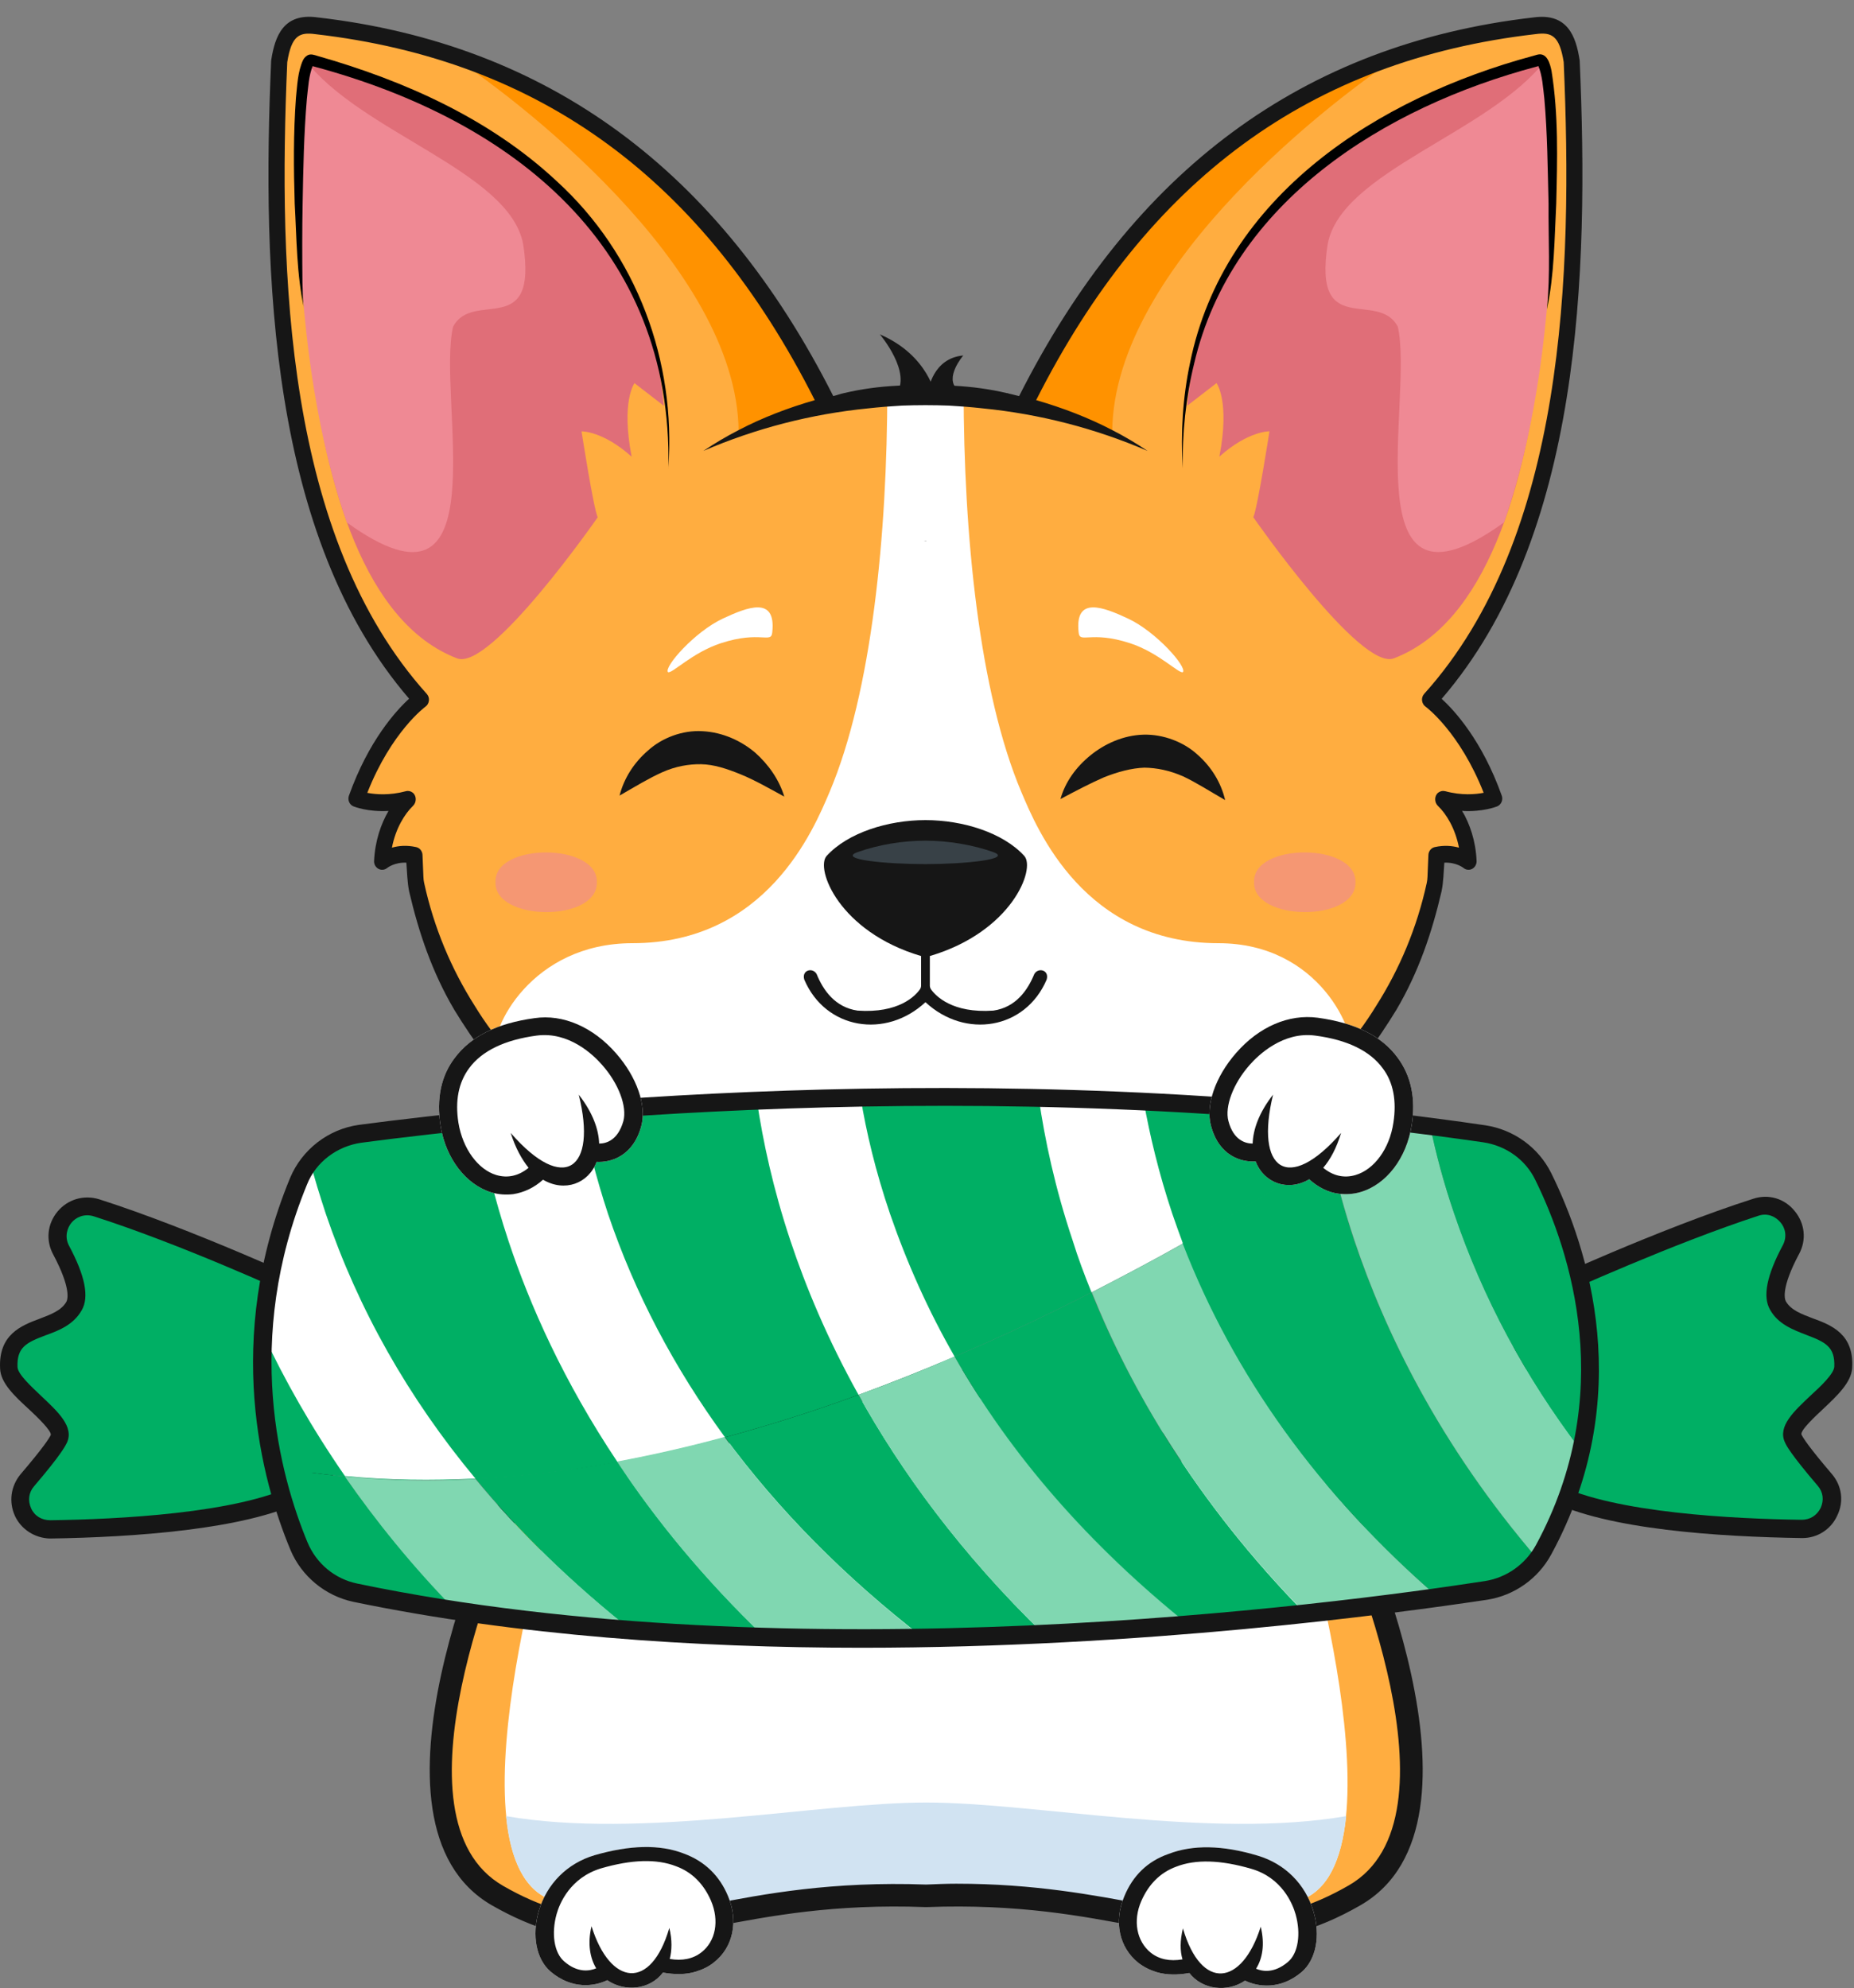 <svg width="221" height="237" viewBox="0 0 221 237" fill="none" xmlns="http://www.w3.org/2000/svg">
  <rect x="0" y="0" width="221" height="237" fill="#808080" stroke="none"/>
  <g clip-path="url(#clip0_5520_4977)">
    <path d="M110.313 46.03C113.725 46.084 117.037 46.305 120.342 47.136C120.656 47.19 121.827 48.034 122.141 48.087C122.175 48.054 122.536 47.27 122.536 47.236C125.58 40.341 130.839 33.948 135.883 27.106C142.66 17.952 156.402 10.058 167.166 6.419C182.741 1.433 187.377 1.855 187.344 7.297C189.203 42.767 184.728 63.862 170.986 84.529C173.983 87.618 180.292 93.978 174.304 96.685C176.251 102.589 175.676 103.058 171.95 101.624C171.227 108.741 168.049 117.131 164.791 122.043C164.162 123.001 163.493 123.939 162.797 124.857C154.763 136.001 143.148 143.279 130.491 146.703C125.814 148.03 120.984 148.741 116.147 149.022H116.094C115.358 149.076 113.304 149.525 110.052 149.525C106.286 149.525 105.282 149.076 104.546 149.022H104.493C99.663 148.747 94.826 148.03 90.149 146.703C77.492 143.286 65.877 136.001 57.843 124.857C57.14 123.939 56.478 123.001 55.849 122.043C52.591 117.131 50.376 107.253 48.69 101.624C44.957 103.058 46.202 102.549 47.071 96.102C37.317 95.271 46.65 87.618 49.647 84.529C33.611 58.722 29.791 32.949 34.514 3.933C35.196 1.675 52.042 5.039 60.947 9.468C69.477 13.931 78.395 18.448 85.172 27.608C90.216 34.45 95.428 40.73 98.472 47.625C98.472 47.659 98.445 48.054 98.478 48.094C98.793 48.041 99.964 47.196 100.278 47.143C103.59 46.318 106.895 46.097 110.307 46.037L110.313 46.03Z" fill="white"/>
    <path d="M49.745 84.587C49.745 84.587 39.796 92.97 44.178 95.624C43.449 97.835 47.717 94.25 48.199 95.396C48.995 97.306 42.138 102.131 49.149 102.131C49.724 104.999 51.578 117.249 59.037 125.686C58.294 122.717 63.352 112.444 75.381 112.444C91.357 112.444 96.97 98.934 98.884 94.424C103.908 82.55 105.768 63.739 105.768 46.423C104.296 46.645 99.9 47.764 98.482 48.092C78.505 6.993 46.353 3.83 36.016 3.006C34.551 2.885 33.26 5.552 33.2 9.453L33.006 16.516C32.584 19.277 30.417 57.614 49.751 84.587H49.745Z" fill="#FFAD40"/>
    <path d="M187.634 16.611L187.667 10.124C187.099 7.182 187.34 2.759 184.496 3.007C173.819 3.932 141.104 10.305 122.151 48.093C120.732 47.765 116.33 46.646 114.865 46.425C114.865 63.741 116.725 82.551 121.749 94.426C123.656 98.936 129.276 112.445 145.252 112.445C157.281 112.445 161.83 123.154 161.087 126.123C169.383 116.888 171.002 105 171.578 102.132C179.117 102.641 171.544 97.24 172.521 95.518C173.197 94.325 176.455 96.617 176.863 95.397C181.104 93.769 170.701 83.181 170.701 83.181C189.748 60.691 188.062 19.372 187.641 16.617L187.634 16.611Z" fill="#FFAD40"/>
    <path d="M110.369 64.459L110.423 64.513C110.389 64.513 110.369 64.534 110.369 64.567V64.452V64.459Z" fill="#161616"/>
    <path d="M110.53 140.632V148.908C110.423 148.868 110.336 148.855 110.269 148.855C109.566 148.928 108.871 148.962 108.168 148.962C106.977 149.035 105.766 149.056 104.542 149.015H104.489C102 148.942 99.551 148.721 97.136 148.352C94.721 147.983 92.353 147.487 90.044 146.864C89.135 146.61 88.238 146.328 87.362 146.033C86.626 145.812 85.89 145.558 85.154 145.263C83.963 144.82 82.806 144.358 81.689 143.882C81.267 143.701 80.846 143.514 80.431 143.333C75.386 140.96 70.71 138.039 66.669 134.614C66.355 134.36 66.04 134.098 65.726 133.844C65.445 133.589 65.164 133.348 64.883 133.127V133.073C64.287 132.557 63.712 132.028 63.15 131.471C61.712 130.078 60.367 128.623 59.103 127.116C58.822 126.747 58.541 126.378 58.26 126.01C58.012 125.682 57.771 125.367 57.524 125.072C57.524 125.032 57.504 125.018 57.47 125.018C57.263 124.69 57.035 124.355 56.788 124.026C56.58 123.731 56.353 123.423 56.105 123.088C55.791 122.572 55.477 122.056 55.162 121.547C55.37 121.714 55.584 121.875 55.844 122.043C55.985 122.116 56.146 122.19 56.319 122.264C56.634 122.519 56.935 122.78 57.209 123.035C57.457 123.182 57.684 123.35 57.892 123.53C57.925 123.571 57.959 123.584 57.999 123.584C57.999 123.624 58.019 123.638 58.052 123.638V123.691C58.193 123.765 58.313 123.839 58.42 123.912C58.594 124.06 58.768 124.187 58.949 124.301V124.355C59.297 124.609 59.665 124.871 60.053 125.125C60.3 125.306 60.528 125.474 60.735 125.621C62.555 126.908 64.415 128.101 66.301 129.206C66.83 129.501 67.352 129.796 67.88 130.091C68.088 130.205 68.281 130.312 68.455 130.419C69.118 130.788 69.767 131.136 70.402 131.465C70.424 131.465 70.424 131.465 70.402 131.465C70.857 131.686 71.292 131.907 71.713 132.128C75.968 134.165 80.33 135.881 84.639 137.201C85.549 137.456 86.459 137.717 87.368 137.972C95.403 140.123 103.284 140.947 110.275 140.619H110.536L110.53 140.632Z" fill="#D1E3F2"/>
    <path d="M53.457 6.426C60.95 11.244 87.885 31.582 88.045 51.438L100.863 48.074C100.863 48.074 101.178 47.578 101.599 46.808C100.81 46.915 99.218 47.927 98.482 48.094C86.767 25.585 68.677 11.244 53.457 6.426Z" fill="#FF9200"/>
    <path d="M92.058 75.355C91.951 76.809 90.68 75.127 85.923 76.682C82.498 77.801 80.049 80.394 79.621 80.126C79.126 79.51 82.799 75.315 86.171 73.74C89.121 72.366 92.513 71.032 92.058 75.348V75.355Z" fill="white"/>
    <path d="M110.257 64.566C110.257 64.526 110.237 64.512 110.203 64.512L110.257 64.458V64.573V64.566Z" fill="#161616"/>
    <path d="M110.36 140.632C117.344 140.961 125.225 140.136 133.267 137.985C134.177 137.724 135.086 137.469 135.996 137.215C140.305 135.888 144.667 134.179 148.922 132.142C149.343 131.921 149.778 131.7 150.233 131.478C150.211 131.478 150.211 131.478 150.233 131.478C150.862 131.15 151.511 130.802 152.18 130.433C152.354 130.326 152.548 130.212 152.755 130.105C153.284 129.81 153.805 129.515 154.334 129.22C156.227 128.114 158.08 126.922 159.9 125.635C160.108 125.487 160.335 125.32 160.583 125.139C160.971 124.884 161.339 124.623 161.686 124.368V124.315C161.86 124.208 162.034 124.074 162.215 123.926C162.322 123.852 162.442 123.779 162.583 123.705V123.651C162.616 123.651 162.636 123.631 162.636 123.598C162.67 123.598 162.703 123.578 162.743 123.544C162.951 123.363 163.178 123.196 163.426 123.048C163.707 122.794 164.001 122.532 164.316 122.278C164.49 122.204 164.65 122.13 164.791 122.056C165.052 121.889 165.266 121.728 165.473 121.561C165.159 122.077 164.844 122.593 164.53 123.102C164.282 123.43 164.055 123.745 163.847 124.04C163.6 124.368 163.372 124.703 163.165 125.032C163.132 125.032 163.111 125.052 163.111 125.085C162.864 125.38 162.623 125.689 162.376 126.024C162.095 126.392 161.814 126.761 161.533 127.129C160.275 128.637 158.923 130.091 157.485 131.485C156.923 132.035 156.348 132.571 155.752 133.087V133.14C155.471 133.361 155.19 133.603 154.909 133.857C154.595 134.112 154.28 134.373 153.966 134.628C149.918 138.046 145.242 140.974 140.204 143.346C139.783 143.527 139.361 143.715 138.947 143.896C137.823 144.372 136.672 144.834 135.481 145.276C134.745 145.571 134.009 145.826 133.273 146.047C132.397 146.342 131.507 146.617 130.591 146.878C128.276 147.501 125.914 147.997 123.499 148.366C121.084 148.734 118.629 148.955 116.147 149.029H116.093C114.869 149.069 113.658 149.049 112.467 148.975C111.765 148.975 111.069 148.942 110.366 148.868C110.299 148.868 110.206 148.888 110.105 148.922V140.646H110.366L110.36 140.632Z" fill="#D1E3F2"/>
    <path d="M141.51 48.375L145.009 45.674C145.009 45.674 146.634 47.805 145.35 54.439C148.795 51.357 151.324 51.417 151.324 51.417C151.324 51.417 149.899 60.564 149.397 61.663C149.397 61.663 162.162 80.032 166.156 78.484C188.214 70.013 184.815 13.253 184.287 7.155C183.658 7.323 144.668 13.897 141.516 48.368L141.51 48.375Z" fill="#E06E78"/>
    <path d="M184.325 7.05C177.708 15.822 159.839 20.405 158.26 29.124C156.474 40.543 164.248 34.471 166.616 38.941C168.61 47.438 160.782 75.631 179.274 62.282C187.402 38.988 184.639 9.422 184.325 7.05Z" fill="#EF8994"/>
    <path d="M122.145 48.086C121.409 47.919 119.817 46.914 119.027 46.8C119.449 47.57 119.763 48.066 119.763 48.066L132.582 51.43C132.742 31.575 159.677 11.236 167.17 6.418C151.956 11.236 133.859 25.577 122.145 48.08V48.086Z" fill="#FF9200"/>
    <path d="M100.598 46.859C100.55 46.859 100.645 46.812 100.598 46.859V46.859Z" fill="#161616"/>
    <path d="M171.858 83.302C188.51 63.962 189.407 32.567 188.303 7.256C188.303 7.216 188.296 7.176 188.289 7.136C187.848 4.321 186.851 1.527 182.81 2.076C155.287 5.246 135.083 20.31 121.482 47.216C121.174 47.162 120.545 46.975 120.231 46.921C120.177 46.867 120.07 46.867 120.023 46.867C117.922 46.372 115.822 46.097 113.667 45.983C112.544 45.909 111.426 45.856 110.309 45.815C109.192 45.849 108.075 45.909 106.951 45.983C104.796 46.09 102.696 46.372 100.595 46.867C100.287 46.921 99.638 47.156 99.324 47.216C85.73 20.304 65.338 5.239 37.815 2.07C33.781 1.52 32.777 4.321 32.336 7.129C32.336 7.169 32.329 7.209 32.322 7.25C31.218 32.56 32.115 63.956 48.766 83.296C47.221 84.71 43.943 88.281 41.595 94.849C41.407 95.365 41.655 95.941 42.143 96.135C42.23 96.169 43.869 96.819 46.311 96.678C45.415 98.213 44.699 100.25 44.592 102.649C44.572 103.038 44.779 103.399 45.114 103.58C45.448 103.761 45.849 103.721 46.144 103.48C46.184 103.446 47.034 102.783 48.439 102.843C48.526 103.922 48.539 105.102 48.766 106.254C49.924 111.22 51.516 115.904 54.145 120.374C54.707 121.292 55.283 122.196 55.878 123.074C55.925 123.141 55.972 123.215 56.019 123.282C56.373 123.785 56.949 124.609 57.296 125.118C57.544 125.447 57.785 125.782 58.032 126.11C59.538 128.02 61.17 129.863 62.916 131.625C63.478 132.175 64.053 132.731 64.649 133.28H64.702C64.91 133.501 65.124 133.703 65.331 133.89C65.719 134.219 66.101 134.554 66.489 134.882C70.636 138.36 75.259 141.335 80.357 143.6C80.779 143.781 81.214 143.969 81.669 144.15C82.752 144.626 83.856 145.068 84.98 145.477C85.749 145.731 86.505 145.973 87.241 146.194C88.225 146.522 89.255 146.817 90.272 147.078C91.851 147.574 99.692 149.946 110.302 150C120.913 149.946 128.754 147.574 130.333 147.078C131.35 146.824 132.38 146.529 133.363 146.194C134.099 145.973 134.855 145.731 135.625 145.477C136.748 145.075 137.846 144.632 138.936 144.15C139.391 143.969 139.826 143.781 140.247 143.6C145.345 141.335 149.968 138.36 154.116 134.882C154.504 134.554 154.885 134.219 155.273 133.89C155.481 133.709 155.695 133.501 155.902 133.28H155.956C156.551 132.731 157.127 132.175 157.689 131.625C159.441 129.863 161.067 128.02 162.572 126.11C162.82 125.782 163.061 125.447 163.308 125.118C163.663 124.616 164.238 123.791 164.586 123.282C164.633 123.215 164.68 123.141 164.727 123.074C165.322 122.19 165.897 121.292 166.459 120.374C169.089 115.904 170.681 111.22 171.838 106.254C172.072 105.102 172.079 103.929 172.166 102.843C173.578 102.783 174.421 103.446 174.461 103.48C174.755 103.721 175.163 103.761 175.491 103.58C175.819 103.399 176.026 103.038 176.013 102.649C175.913 100.25 175.197 98.213 174.294 96.678C176.735 96.819 178.375 96.169 178.462 96.135C178.95 95.934 179.197 95.358 179.01 94.849C176.669 88.281 173.384 84.71 171.838 83.296L171.858 83.302ZM172.253 94.326C171.959 94.246 171.651 94.326 171.423 94.507C170.962 94.889 170.969 95.659 171.403 96.075C172.4 97.026 173.471 98.762 173.912 101.054C173.15 100.84 172.173 100.732 171.022 100.987C170.581 101.087 170.266 101.496 170.266 101.972L170.159 104.545C170.152 104.787 170.119 105.021 170.072 105.256C168.901 110.623 166.827 115.522 164.058 119.885C163.429 120.917 162.746 121.928 162.01 122.92C161.977 122.954 161.944 123.014 161.903 123.088C161.656 123.416 161.415 123.731 161.167 124.026V124.079C160.92 124.374 160.659 124.683 160.378 125.018C160.204 125.239 160.044 125.44 159.903 125.627C158.572 127.242 157.153 128.75 155.648 130.151C155.227 130.553 154.805 130.962 154.39 131.364C154.216 131.511 154.056 131.639 153.915 131.752C153.46 132.155 153.006 132.543 152.551 132.912C152.484 133.019 152.39 133.113 152.29 133.187C148.456 136.329 144.255 139.03 139.946 141.241C139.772 141.349 139.598 141.442 139.418 141.516C137.946 142.287 136.461 142.99 134.949 143.614H134.895C134.193 143.942 133.477 144.237 132.741 144.498C131.724 144.9 130.681 145.262 129.67 145.631C120.11 148.553 110.316 148.472 110.316 148.472C110.316 148.472 100.521 148.553 90.961 145.631C89.944 145.262 88.901 144.907 87.89 144.498C87.154 144.244 86.439 143.949 85.736 143.614H85.683C84.177 142.99 82.686 142.294 81.214 141.516C81.04 141.442 80.866 141.349 80.685 141.241C76.377 139.037 72.175 136.329 68.342 133.187C68.235 133.113 68.148 133.019 68.081 132.912C67.626 132.543 67.171 132.161 66.716 131.752C66.576 131.645 66.422 131.511 66.241 131.364C65.82 130.962 65.398 130.553 64.983 130.151C63.478 128.75 62.06 127.242 60.728 125.627C60.588 125.44 60.434 125.239 60.253 125.018C59.972 124.689 59.712 124.374 59.464 124.079V124.026C59.216 123.731 58.976 123.416 58.728 123.088C58.695 123.014 58.661 122.96 58.621 122.92C57.885 121.928 57.203 120.917 56.574 119.885C53.804 115.515 51.73 110.623 50.559 105.256C50.506 105.021 50.479 104.787 50.472 104.545L50.365 101.972C50.365 101.496 50.051 101.087 49.609 100.987C48.459 100.732 47.482 100.833 46.719 101.054C47.161 98.762 48.238 97.026 49.228 96.075C49.663 95.659 49.676 94.889 49.208 94.507C48.98 94.319 48.673 94.246 48.378 94.326C46.405 94.855 44.759 94.708 43.782 94.52C46.646 87.243 50.673 84.274 50.713 84.247C50.947 84.08 51.095 83.818 51.128 83.523C51.161 83.229 51.068 82.94 50.874 82.726C34.048 64.029 33.145 32.661 34.242 7.41C34.751 4.234 35.687 3.812 37.594 4.073C64.455 7.169 83.85 21.436 97.123 47.705C94.032 48.59 90.874 49.789 88.044 51.277C86.606 52.014 85.208 52.838 83.843 53.756C90.098 51.056 96.768 49.347 103.492 48.684C104.823 48.536 106.154 48.429 107.486 48.355C108.469 48.322 109.306 48.302 110.316 48.302C111.326 48.302 112.169 48.322 113.146 48.355C114.477 48.429 115.808 48.536 117.14 48.684C123.863 49.347 130.533 51.056 136.789 53.756C135.424 52.838 134.019 52.007 132.587 51.277C129.757 49.796 126.6 48.59 123.509 47.705C136.789 21.43 156.177 7.163 183.044 4.067C184.951 3.812 185.888 4.227 186.396 7.404C187.493 32.654 186.59 64.023 169.764 82.719C169.57 82.934 169.477 83.229 169.51 83.517C169.544 83.812 169.691 84.073 169.925 84.24C169.965 84.267 173.992 87.236 176.856 94.513C175.886 94.701 174.233 94.855 172.26 94.319L172.253 94.326Z" fill="#161616"/>
    <path d="M110.662 46.54C110.662 46.54 111.164 42.707 114.823 42.379C114.823 42.379 112.522 45.053 114.128 46.42" fill="#161616"/>
    <path d="M111.526 47.236C111.526 47.236 110.737 42.384 104.883 39.864C104.883 39.864 108.783 44.455 106.79 47.048" fill="#161616"/>
    <path d="M128.571 75.355C128.678 76.809 129.949 75.127 134.705 76.682C138.131 77.801 140.579 80.394 141.008 80.126C141.503 79.51 137.83 75.315 134.458 73.74C131.508 72.366 128.116 71.032 128.571 75.348V75.355Z" fill="white"/>
    <path d="M36.358 7.161C35.829 13.259 32.431 70.026 54.488 78.489C58.482 80.037 71.247 61.669 71.247 61.669C70.738 60.57 69.32 51.423 69.32 51.423C69.32 51.423 71.849 51.356 75.294 54.445C74.01 47.811 75.635 45.68 75.635 45.68L79.134 48.381C75.977 13.896 36.986 7.329 36.358 7.161Z" fill="#E06E78"/>
    <path d="M41.35 62.288C59.842 75.636 52.008 47.438 54.008 38.947C56.37 34.477 64.15 40.549 62.364 29.13C60.785 20.411 42.923 15.828 36.299 7.056C35.985 9.428 33.222 38.994 41.35 62.288Z" fill="#EF8994"/>
    <path d="M79.672 55.826C80.221 29.437 61.181 14.339 37.531 7.959L37.157 7.852L37.063 7.825L37.016 7.812H36.996H37.029C37.116 7.832 37.243 7.805 37.297 7.771C37.391 7.704 37.331 7.738 37.297 7.805C36.789 9.038 36.742 10.418 36.581 11.772C36.227 15.907 36.146 20.095 36.073 24.277C36.013 27.306 36.019 30.65 36.053 33.699C36.113 34.583 36.039 35.964 36.247 36.828C35.357 32.727 35.364 28.472 35.13 24.29C35.002 20.088 34.969 15.887 35.277 11.665C35.437 10.184 35.477 8.582 36.12 7.168C36.22 7.008 36.307 6.813 36.628 6.612C37.029 6.364 37.478 6.559 37.892 6.679C48.242 9.634 58.425 14.178 66.372 21.61C75.912 30.321 80.596 43.013 79.666 55.833L79.672 55.826Z" fill="black"/>
    <path d="M184.396 36.828C184.824 32.681 184.556 28.445 184.59 24.284C184.483 20.102 184.456 15.907 184.088 11.773C183.927 10.419 183.867 9.038 183.352 7.805C183.325 7.738 183.258 7.705 183.352 7.772C183.399 7.805 183.533 7.839 183.62 7.812L183.653 7.805H183.633C183.559 7.832 183.198 7.926 183.118 7.953C165.068 12.764 146.824 24.043 142.335 43.382C141.345 47.43 140.93 51.625 140.977 55.813C140.736 51.632 140.977 47.396 141.853 43.269C145.914 23.279 164.278 11.645 182.757 6.659L183.131 6.552L183.225 6.525C184.409 6.19 184.777 7.624 184.944 8.449C185.787 13.696 185.633 19.01 185.506 24.27C185.292 28.452 185.286 32.707 184.409 36.808L184.396 36.828Z" fill="black"/>
    <path d="M110.986 117.955C110.892 117.821 110.839 117.66 110.839 117.492V113.974C120.62 111.086 123.483 103.547 122.091 102.033C119.569 99.272 114.786 97.77 110.317 97.77C105.848 97.77 101.064 99.272 98.542 102.033C97.157 103.547 100.014 111.086 109.795 113.974V117.492C109.795 117.66 109.748 117.821 109.648 117.955C109.106 118.725 107.132 120.823 102.228 120.481C99.546 120.092 98.127 118.055 97.345 116.125C96.883 115.294 95.525 115.636 95.873 116.789C98.415 122.733 105.587 123.879 110.317 119.476C115.047 123.879 122.219 122.733 124.761 116.789C125.109 115.636 123.751 115.294 123.289 116.125C122.5 118.055 121.081 120.099 118.405 120.481C113.501 120.823 111.528 118.719 110.986 117.955Z" fill="#161616"/>
    <path d="M110.317 100.222C107.587 100.222 104.757 100.691 102.242 101.582C99.726 102.473 105.714 103.016 110.317 103.016C114.926 103.016 120.813 102.446 118.392 101.582C115.97 100.718 113.046 100.222 110.317 100.222Z" fill="#384147"/>
    <path opacity="0.6" d="M71.146 105.188C71.253 109.986 58.849 109.879 59.063 105.135C58.903 100.444 71.306 100.444 71.146 105.188Z" fill="#EF8994"/>
    <path opacity="0.6" d="M161.571 105.186C161.679 109.984 149.275 109.877 149.489 105.133C149.329 100.442 161.732 100.442 161.571 105.186Z" fill="#EF8994"/>
    <path d="M93.489 94.969C91.659 93.972 89.98 93.005 88.305 92.32C86.63 91.635 85.075 91.131 83.577 91.107C82.079 91.083 80.52 91.359 78.934 92.068C77.348 92.776 75.701 93.784 73.855 94.846C74.371 92.795 75.571 90.914 77.245 89.474C78.9 87.967 81.347 87.028 83.729 87.17C86.177 87.293 88.373 88.334 90.026 89.733C91.613 91.15 92.873 92.938 93.489 94.969Z" fill="#161616"/>
    <path d="M126.406 95.26C126.987 93.191 128.29 91.425 129.981 90.051C131.672 88.677 133.885 87.659 136.28 87.584C138.674 87.509 141.136 88.479 142.74 89.962C144.411 91.428 145.557 93.317 146.039 95.384C144.192 94.32 142.561 93.269 141.019 92.549C139.41 91.847 137.908 91.541 136.41 91.517C134.864 91.577 133.274 92.003 131.604 92.663C129.952 93.389 128.269 94.265 126.406 95.26Z" fill="#161616"/>
    <path d="M159.707 178.852L110.394 163.293L61.081 178.852C61.081 178.852 43.14 216.711 59.307 225.986C75.475 235.261 83.584 225.023 110.394 225.986C137.205 225.023 145.314 235.261 161.481 225.986C177.649 216.711 159.707 178.852 159.707 178.852Z" fill="#FFAD40"/>
    <path d="M154.438 177.991L110.396 163.293L66.354 178.041C66.354 178.041 52.416 223.249 66.354 226.695C80.291 230.091 98.942 225.378 110.396 225.378C121.85 225.378 140.501 230.091 154.438 226.695C168.375 223.249 154.438 177.991 154.438 177.991Z" fill="white"/>
    <path d="M110.396 214.888C97.421 214.888 76.49 219.297 60.322 216.51C60.829 221.78 62.603 225.734 66.353 226.696C80.291 230.092 98.942 225.379 110.396 225.379C121.85 225.379 140.5 230.092 154.438 226.696C158.188 225.784 159.911 221.831 160.469 216.51C144.301 219.297 123.37 214.888 110.396 214.888Z" fill="#D1E3F2"/>
    <path fill-rule="evenodd" clip-rule="evenodd" d="M147.747 231.257C143.895 231.257 140.094 230.497 135.685 229.686C128.995 228.419 121.393 226.949 110.446 227.355H110.344C99.397 226.949 91.795 228.419 85.105 229.686C75.526 231.51 68.583 232.828 58.649 227.152C41.62 217.37 59.105 179.866 59.865 178.295L60.119 177.788L110.395 161.925L160.671 177.788L160.924 178.295C161.685 179.866 179.22 217.37 162.141 227.152C156.768 230.243 152.258 231.257 147.747 231.257ZM113.993 224.567C123.369 224.567 130.363 225.935 136.141 227C145.517 228.774 151.7 229.99 160.772 224.77C174.71 216.762 160.722 184.377 158.694 179.866L110.395 164.662L62.045 179.917C60.018 184.427 46.029 216.813 59.967 224.82C69.039 230.041 75.222 228.824 84.598 227.05C91.085 225.783 99.194 224.263 110.395 224.668C111.662 224.618 112.828 224.567 113.993 224.567Z" fill="#161616"/>
    <path d="M134.013 226.088C132.746 229.078 133.405 232.17 135.686 233.994C136.345 234.501 137.054 234.856 137.865 235.109C139.082 235.464 140.399 235.464 141.768 235.211C143.339 237.238 146.329 237.542 148.407 236.123C149.877 236.833 152.563 237.289 155.148 235.109C156.871 233.64 157.428 230.802 156.567 227.862C155.604 224.618 153.171 222.186 149.927 221.223C145.721 219.956 142.173 219.905 139.284 221.02C136.801 221.882 135.027 223.605 134.013 226.088Z" fill="white"/>
    <path fill-rule="evenodd" clip-rule="evenodd" d="M139.284 221.02C142.173 219.905 145.721 219.956 149.927 221.223C153.171 222.186 155.604 224.618 156.567 227.862C157.428 230.802 156.871 233.64 155.148 235.109C152.563 237.289 149.877 236.833 148.407 236.123C146.329 237.542 143.339 237.238 141.768 235.211C140.399 235.464 139.082 235.464 137.865 235.109C137.054 234.856 136.345 234.501 135.686 233.994C133.405 232.17 132.746 229.078 134.013 226.088C135.027 223.605 136.801 221.882 139.284 221.02ZM137.156 232.778C138.169 233.589 139.436 233.842 140.957 233.589C140.653 232.575 140.653 231.359 141.007 229.889C143.187 237.39 148.052 236.782 150.282 229.687C150.789 231.815 150.485 233.488 149.725 234.704C150.434 235.008 151.853 235.312 153.526 233.893C154.742 232.879 155.097 230.548 154.438 228.217C154.083 226.95 152.816 223.858 149.167 222.794C145.518 221.73 142.528 221.628 140.197 222.54C138.271 223.25 136.902 224.669 136.041 226.646C135.027 228.977 135.483 231.41 137.156 232.778Z" fill="#161616"/>
    <path d="M81.508 220.969C78.619 219.854 75.072 219.955 70.865 221.172C67.622 222.135 65.189 224.567 64.226 227.811C63.364 230.751 63.922 233.589 65.645 235.058C68.23 237.238 70.916 236.782 72.386 236.072C74.463 237.491 77.454 237.238 79.025 235.16C80.393 235.413 81.762 235.413 82.927 235.058C83.738 234.805 84.499 234.45 85.107 233.943C87.387 232.17 88.046 229.027 86.779 226.037C85.766 223.604 83.992 221.881 81.508 220.969Z" fill="white"/>
    <path fill-rule="evenodd" clip-rule="evenodd" d="M86.779 226.037C88.046 229.027 87.387 232.17 85.107 233.943C84.499 234.45 83.738 234.805 82.927 235.058C81.762 235.413 80.393 235.413 79.025 235.16C77.454 237.238 74.463 237.491 72.386 236.072C70.916 236.782 68.23 237.238 65.645 235.058C63.922 233.589 63.364 230.751 64.226 227.811C65.189 224.567 67.622 222.135 70.865 221.172C75.072 219.955 78.619 219.854 81.508 220.969C83.992 221.881 85.766 223.604 86.779 226.037ZM84.752 226.595C83.89 224.618 82.522 223.199 80.596 222.489C78.265 221.577 75.275 221.679 71.625 222.743C67.976 223.858 66.709 226.899 66.355 228.166C65.696 230.497 66.05 232.828 67.267 233.842C68.889 235.261 70.358 234.957 71.068 234.653C70.358 233.487 70.004 231.764 70.51 229.635C72.74 236.782 77.606 237.339 79.785 229.838C80.14 231.308 80.089 232.524 79.836 233.538C81.305 233.791 82.623 233.538 83.637 232.727C85.309 231.409 85.766 228.977 84.752 226.595Z" fill="#161616"/>
    <path d="M183.982 154.07C183.982 154.07 197.92 147.583 209.272 143.985C212.313 143.022 214.999 146.215 213.479 149.002C212.11 151.587 211.148 154.222 211.958 155.642C213.884 159.088 220.017 157.466 219.763 162.99C219.611 165.727 212.719 169.224 213.783 171.454C214.239 172.366 215.81 174.343 217.533 176.37C219.51 178.702 217.837 182.249 214.797 182.199C205.978 182.097 192.091 181.286 185.199 177.891C174.708 172.721 183.982 154.07 183.982 154.07Z" fill="#00AF64"/>
    <path d="M182.769 167.247C181.907 166.791 181.096 166.385 180.387 166.03C179.829 170.794 180.64 175.66 185.201 177.941C192.043 181.387 205.981 182.147 214.799 182.248C217.84 182.299 219.513 178.701 217.536 176.42C215.813 174.393 214.242 172.416 213.786 171.504C212.721 169.274 219.614 165.726 219.766 163.04C219.867 161.368 219.361 160.303 218.55 159.645C218.094 159.695 217.79 159.695 217.79 159.695C217.79 159.695 205.068 179.309 182.769 167.247Z" fill="#00AF64"/>
    <path fill-rule="evenodd" clip-rule="evenodd" d="M214.85 183.361H214.799C204.866 183.209 191.587 182.348 184.745 178.901C173.393 173.225 182.667 154.371 183.073 153.561L183.225 153.206L183.58 153.054C183.732 153.003 197.72 146.516 208.971 142.917C210.795 142.309 212.721 142.867 213.938 144.387C215.154 145.857 215.357 147.834 214.445 149.506C212.316 153.51 212.721 154.828 212.873 155.132C213.482 156.196 214.749 156.652 216.066 157.159C218.296 157.97 221.033 159.034 220.78 163.089C220.678 164.812 219.006 166.383 217.283 168.005C216.472 168.765 214.495 170.59 214.749 171.046C214.951 171.451 215.661 172.566 218.347 175.708C219.563 177.127 219.817 179.003 219.006 180.675C218.246 182.348 216.624 183.361 214.85 183.361ZM184.796 154.878C183.63 157.362 176.991 172.617 185.657 176.975C192.449 180.371 206.842 181.081 214.749 181.182C215.762 181.182 216.573 180.675 217.029 179.763C217.435 178.851 217.333 177.888 216.675 177.127C213.431 173.326 212.924 172.313 212.772 171.958C211.86 170.032 213.887 168.208 215.813 166.383C216.979 165.319 218.6 163.798 218.651 162.937C218.752 160.555 217.587 159.997 215.306 159.136C213.735 158.527 211.961 157.869 210.998 156.145C210.086 154.574 210.593 152.04 212.519 148.442C213.076 147.377 212.772 146.313 212.215 145.705C211.708 145.097 210.745 144.539 209.579 144.945C199.494 148.239 187.077 153.865 184.796 154.878Z" fill="#161616"/>
    <path d="M36.806 154.072C36.806 154.072 22.869 147.585 11.516 143.987C8.475 143.024 5.789 146.217 7.31 149.004C8.678 151.589 9.641 154.224 8.83 155.643C6.904 159.09 0.772 157.468 1.025 162.992C1.177 165.729 8.07 169.226 7.006 171.456C6.549 172.368 4.978 174.345 3.255 176.372C1.279 178.704 2.951 182.251 5.992 182.201C14.811 182.099 28.697 181.288 35.59 177.893C46.081 172.723 36.806 154.072 36.806 154.072Z" fill="#00AF64"/>
    <path d="M38.022 167.248C38.884 166.792 39.694 166.386 40.404 166.031C40.962 170.795 40.151 175.661 35.589 177.941C28.747 181.388 14.81 182.148 5.991 182.249C2.95 182.3 1.278 178.702 3.255 176.421C4.978 174.394 6.549 172.417 7.005 171.505C8.069 169.275 1.177 165.727 1.025 163.041C0.923 161.369 1.43 160.304 2.241 159.646C2.697 159.696 3.001 159.696 3.001 159.696C3.001 159.696 15.722 179.31 38.022 167.248Z" fill="#00AF64"/>
    <path fill-rule="evenodd" clip-rule="evenodd" d="M1.784 180.729C1.024 179.056 1.278 177.181 2.443 175.762C5.129 172.62 5.839 171.505 6.042 171.099C6.244 170.643 4.319 168.819 3.508 168.058C1.734 166.437 0.061 164.866 0.011 163.142C-0.192 159.088 2.545 158.024 4.724 157.213C6.042 156.706 7.309 156.25 7.917 155.185C8.069 154.881 8.474 153.564 6.346 149.56C5.434 147.887 5.636 145.911 6.853 144.441C8.069 142.971 9.995 142.414 11.819 142.971C23.071 146.57 37.059 153.057 37.211 153.107L37.566 153.259L37.718 153.614C38.123 154.425 47.398 173.279 36.045 178.955C29.203 182.351 15.925 183.263 5.991 183.415H5.94C4.167 183.364 2.545 182.351 1.784 180.729ZM11.161 144.998C9.995 144.644 9.032 145.15 8.525 145.759C8.018 146.367 7.664 147.431 8.221 148.495C10.147 152.094 10.654 154.628 9.741 156.199C8.779 157.922 7.005 158.632 5.434 159.189C3.153 160.051 1.987 160.608 2.089 162.99C2.139 163.852 3.761 165.322 4.927 166.437C6.853 168.261 8.88 170.086 7.968 172.012C7.816 172.316 7.359 173.329 4.065 177.181C3.406 177.941 3.305 178.904 3.71 179.817C4.116 180.729 4.977 181.236 5.991 181.236C13.948 181.134 28.291 180.425 35.082 177.029C43.749 172.67 37.109 157.415 35.944 154.932C33.714 153.868 21.297 148.242 11.161 144.998Z" fill="#161616"/>
    <path d="M164.117 133.544C164.269 133.544 164.421 133.595 164.573 133.595C162.715 134.879 160.738 136.196 158.644 137.548C153.373 140.994 147.443 144.593 141.006 148.242C137.509 150.218 133.86 152.144 130.11 154.07C124.89 156.756 119.416 159.341 113.791 161.723C110.04 163.345 106.188 164.865 102.337 166.284C97.116 168.21 91.795 169.883 86.422 171.352C82.165 172.518 77.908 173.481 73.6 174.292C67.975 175.356 62.298 176.015 56.672 176.319C51.452 176.573 46.283 176.522 41.113 176.015C38.275 175.762 35.437 175.356 32.65 174.799C31.687 170.339 31.028 165.017 31.383 159.138C31.687 153.411 32.954 147.127 35.69 140.589C35.995 139.828 36.451 139.119 36.957 138.46C38.326 136.737 40.353 135.571 42.634 135.267C45.928 134.811 50.794 134.203 56.977 133.595C60.626 133.24 64.781 132.834 69.292 132.48C75.577 131.973 82.621 131.567 90.224 131.263C94.177 131.111 98.333 130.959 102.59 130.909C109.331 130.807 116.426 130.807 123.775 130.959C127.88 131.061 132.036 131.213 136.293 131.415C143.287 131.77 150.484 132.277 157.731 132.936C158.846 133.037 160.012 133.139 161.127 133.291C161.33 133.291 161.532 133.341 161.735 133.341C162.546 133.392 163.306 133.443 164.117 133.544Z" fill="#00AF64"/>
    <path d="M56.673 176.269C51.453 176.523 46.283 176.472 41.114 175.965C37.059 170.086 33.866 164.41 31.383 159.088C31.687 153.361 32.954 147.077 35.691 140.539C35.995 139.779 36.451 139.069 36.958 138.41C37.465 140.437 38.123 142.515 38.833 144.695C42.685 156.047 48.665 166.64 56.673 176.269Z" fill="white"/>
    <path d="M86.424 171.351C82.167 172.517 77.91 173.48 73.602 174.291C67.165 164.661 63.162 155.589 60.628 147.987C58.904 142.767 57.739 137.901 56.978 133.593C60.628 133.239 64.784 132.833 69.294 132.479C70.004 136.178 71.017 140.283 72.487 144.743C75.68 154.17 80.343 163.039 86.424 171.351Z" fill="white"/>
    <path d="M113.791 161.723C110.041 163.345 106.189 164.866 102.337 166.285C98.638 159.645 96.053 153.412 94.228 147.938C92.15 141.704 90.934 136.028 90.225 131.213C94.178 131.061 98.334 130.909 102.591 130.858C103.25 134.913 104.365 139.626 106.088 144.694C108.115 150.573 110.649 156.25 113.791 161.723Z" fill="white"/>
    <path d="M141.006 148.242C137.509 150.219 133.86 152.145 130.11 154.071C129.248 151.942 128.488 149.915 127.88 147.938C125.751 141.603 124.535 135.825 123.825 130.909C127.93 131.011 132.086 131.163 136.344 131.365C137.053 135.318 138.117 139.829 139.739 144.695C140.145 145.86 140.55 147.026 141.006 148.242Z" fill="white"/>
    <path d="M164.574 133.596C162.716 134.88 160.74 136.198 158.645 137.549C158.29 135.928 157.986 134.356 157.732 132.887C158.847 132.988 160.013 133.089 161.128 133.241C161.331 133.241 161.534 133.292 161.736 133.292C162.496 133.394 163.307 133.444 164.068 133.546C164.27 133.546 164.422 133.596 164.574 133.596Z" fill="white"/>
    <path d="M54.393 192.081C50.237 191.473 46.132 190.713 42.077 189.851C39.29 189.243 36.908 187.368 35.793 184.732C34.779 182.3 33.563 178.904 32.65 174.799C35.438 175.356 38.276 175.762 41.114 176.015C44.763 181.235 49.172 186.658 54.393 192.081Z" fill="#00AF64"/>
    <path d="M75.273 194.362C68.278 193.855 61.285 193.095 54.392 192.082C49.121 186.709 44.762 181.286 41.113 176.016C46.232 176.522 51.452 176.624 56.672 176.32C61.943 182.706 68.177 188.737 75.273 194.362Z" fill="#80D7B1"/>
    <path d="M91.188 195.174C85.917 195.022 80.596 194.768 75.274 194.363C68.178 188.737 61.945 182.706 56.674 176.269C62.3 175.965 67.976 175.306 73.601 174.242C78.112 181.084 83.89 188.18 91.188 195.174Z" fill="#00AF64"/>
    <path d="M110.04 195.274C103.908 195.375 97.573 195.375 91.136 195.173C83.838 188.179 78.061 181.083 73.55 174.241C77.858 173.43 82.115 172.467 86.372 171.302C92.758 180.019 100.664 187.976 110.04 195.274Z" fill="#80D7B1"/>
    <path d="M124.435 194.818C119.772 195.021 115.008 195.223 110.092 195.274C100.665 187.976 92.81 180.019 86.424 171.352C91.796 169.883 97.118 168.21 102.338 166.284C107.355 175.305 114.451 185.138 124.435 194.818Z" fill="#00AF64"/>
    <path d="M141.716 193.703C136.293 194.159 130.516 194.514 124.434 194.818C114.45 185.138 107.354 175.356 102.337 166.284C106.239 164.865 110.04 163.344 113.791 161.723C120.532 173.481 129.857 184.175 141.716 193.703Z" fill="#80D7B1"/>
    <path d="M155.603 192.384C151.346 192.841 146.683 193.297 141.666 193.702C129.806 184.174 120.481 173.48 113.791 161.722C119.417 159.34 124.89 156.755 130.11 154.069C134.672 165.321 142.426 178.954 155.603 192.384Z" fill="#00AF64"/>
    <path d="M171.466 190.459C167.259 191.067 161.887 191.726 155.653 192.385C142.425 178.954 134.671 165.321 130.16 154.07C133.911 152.144 137.56 150.218 141.057 148.241C147.088 164.003 157.275 178.143 171.466 190.459Z" fill="#80D7B1"/>
    <path d="M183.326 185.898C182.008 187.874 179.879 189.192 177.447 189.547C175.876 189.8 173.848 190.104 171.416 190.409C157.225 178.144 147.038 163.953 140.956 148.191C147.393 144.592 153.322 140.943 158.593 137.497C159.303 140.741 160.215 144.238 161.431 147.887C165.03 158.581 171.466 172.112 183.326 185.898Z" fill="#00AF64"/>
    <path d="M188.444 172.874C187.583 176.878 186.062 181.034 183.731 185.24C183.63 185.443 183.477 185.696 183.325 185.899C171.466 172.114 165.029 158.531 161.482 147.939C160.265 144.29 159.302 140.792 158.644 137.549C160.738 136.197 162.715 134.88 164.573 133.596C166.55 133.798 168.526 134.052 170.503 134.305C171.162 137.498 172.074 140.995 173.341 144.644C176.788 154.73 181.805 164.157 188.444 172.874Z" fill="#80D7B1"/>
    <path d="M188.445 172.872C181.806 164.155 176.738 154.728 173.342 144.694C172.075 140.994 171.163 137.497 170.504 134.354C172.734 134.659 174.964 134.963 177.194 135.267C180.032 135.672 182.515 137.497 183.833 140.082C186.874 146.214 191.587 158.682 188.445 172.872Z" fill="#00AF64"/>
    <path fill-rule="evenodd" clip-rule="evenodd" d="M102.692 196.439C82.875 196.439 61.69 195.019 42.127 190.965C38.782 190.255 35.944 187.924 34.627 184.782C31.18 176.521 26.619 159.745 34.576 140.436C35.995 137.04 39.137 134.607 42.786 134.1C59.207 131.921 117.491 125.383 177.041 134.151C180.437 134.658 183.377 136.786 184.897 139.827C189.306 148.747 195.135 166.536 184.897 185.339C183.326 188.228 180.488 190.205 177.295 190.712C165.79 192.435 136.141 196.439 102.692 196.439ZM43.09 136.229C40.202 136.634 37.667 138.51 36.603 141.196C28.95 159.796 33.359 175.913 36.654 183.87C37.718 186.404 39.897 188.228 42.584 188.786C94.836 199.682 158.695 191.32 177.041 188.482C179.575 188.076 181.805 186.505 183.072 184.224C192.803 166.283 187.228 149.254 183.022 140.689C181.856 138.256 179.525 136.584 176.788 136.178C117.44 127.562 59.46 134.05 43.09 136.229Z" fill="#161616"/>
    <path d="M52.515 134.202C53.123 138.105 55.556 141.247 58.597 142.159C59.458 142.413 60.32 142.463 61.181 142.362C62.449 142.159 63.665 141.602 64.729 140.639C67.314 142.159 70.152 141.095 71.115 138.51C72.788 138.611 75.474 137.851 76.437 134.253C77.096 131.82 75.93 128.424 73.446 125.586C70.71 122.444 67.111 120.873 63.716 121.38C59.256 121.988 56.113 123.559 54.188 126.144C52.566 128.272 52.008 131.009 52.515 134.202Z" fill="white"/>
    <path fill-rule="evenodd" clip-rule="evenodd" d="M54.188 126.144C56.113 123.559 59.256 121.988 63.716 121.38C67.111 120.873 70.71 122.444 73.446 125.586C75.93 128.424 77.096 131.82 76.437 134.253C75.474 137.851 72.788 138.611 71.115 138.51C70.152 141.095 67.314 142.159 64.729 140.639C63.665 141.602 62.449 142.159 61.181 142.362C60.32 142.463 59.458 142.413 58.597 142.159C55.556 141.247 53.123 138.105 52.515 134.202C52.008 131.009 52.566 128.272 54.188 126.144ZM59.154 140.081C60.523 140.487 61.84 140.183 63.006 139.22C62.195 138.206 61.435 136.838 60.877 135.064C67.213 142.362 71.216 139.422 68.987 130.502C70.659 132.631 71.368 134.658 71.419 136.331C72.23 136.331 73.649 135.976 74.308 133.645C74.764 131.922 73.751 129.185 71.774 126.955C70.71 125.738 67.821 122.951 63.969 123.458C60.168 123.965 57.431 125.282 55.911 127.36C54.644 129.083 54.238 131.263 54.644 133.847C55.15 136.939 56.975 139.422 59.154 140.081Z" fill="#161616"/>
    <path d="M166.601 126.094C164.725 123.509 161.532 121.938 157.073 121.329C153.626 120.873 150.078 122.394 147.342 125.536C144.858 128.374 143.693 131.77 144.351 134.203C145.314 137.852 148.001 138.561 149.673 138.46C150.636 140.994 153.474 142.109 156.059 140.588C157.123 141.551 158.34 142.16 159.607 142.312C160.468 142.413 161.33 142.362 162.191 142.109C165.283 141.197 167.665 138.054 168.273 134.152C168.78 131.01 168.222 128.273 166.601 126.094Z" fill="white"/>
    <path fill-rule="evenodd" clip-rule="evenodd" d="M168.273 134.152C167.665 138.054 165.283 141.197 162.191 142.109C161.33 142.362 160.468 142.413 159.607 142.312C158.34 142.16 157.123 141.551 156.059 140.588C153.474 142.109 150.636 140.994 149.673 138.46C148.001 138.561 145.314 137.852 144.351 134.203C143.693 131.77 144.858 128.374 147.342 125.536C150.078 122.394 153.626 120.873 157.073 121.329C161.532 121.938 164.725 123.509 166.601 126.094C168.222 128.273 168.78 131.01 168.273 134.152ZM166.094 133.848C166.499 131.263 166.094 129.033 164.827 127.361C163.306 125.283 160.62 123.965 156.768 123.458C152.967 122.951 150.028 125.739 148.963 126.955C146.987 129.185 145.973 131.922 146.429 133.645C147.038 135.976 148.507 136.331 149.318 136.331C149.369 134.659 150.078 132.631 151.751 130.503C149.572 139.423 153.525 142.362 159.86 135.064C159.302 136.889 158.593 138.206 157.731 139.22C158.897 140.183 160.215 140.487 161.583 140.082C163.813 139.423 165.638 136.939 166.094 133.848Z" fill="#161616"/>
  </g>
  <defs>
    <clipPath id="clip0_5520_4977">
      <rect width="220.796" height="237" fill="white"/>
    </clipPath>
  </defs>
</svg>
